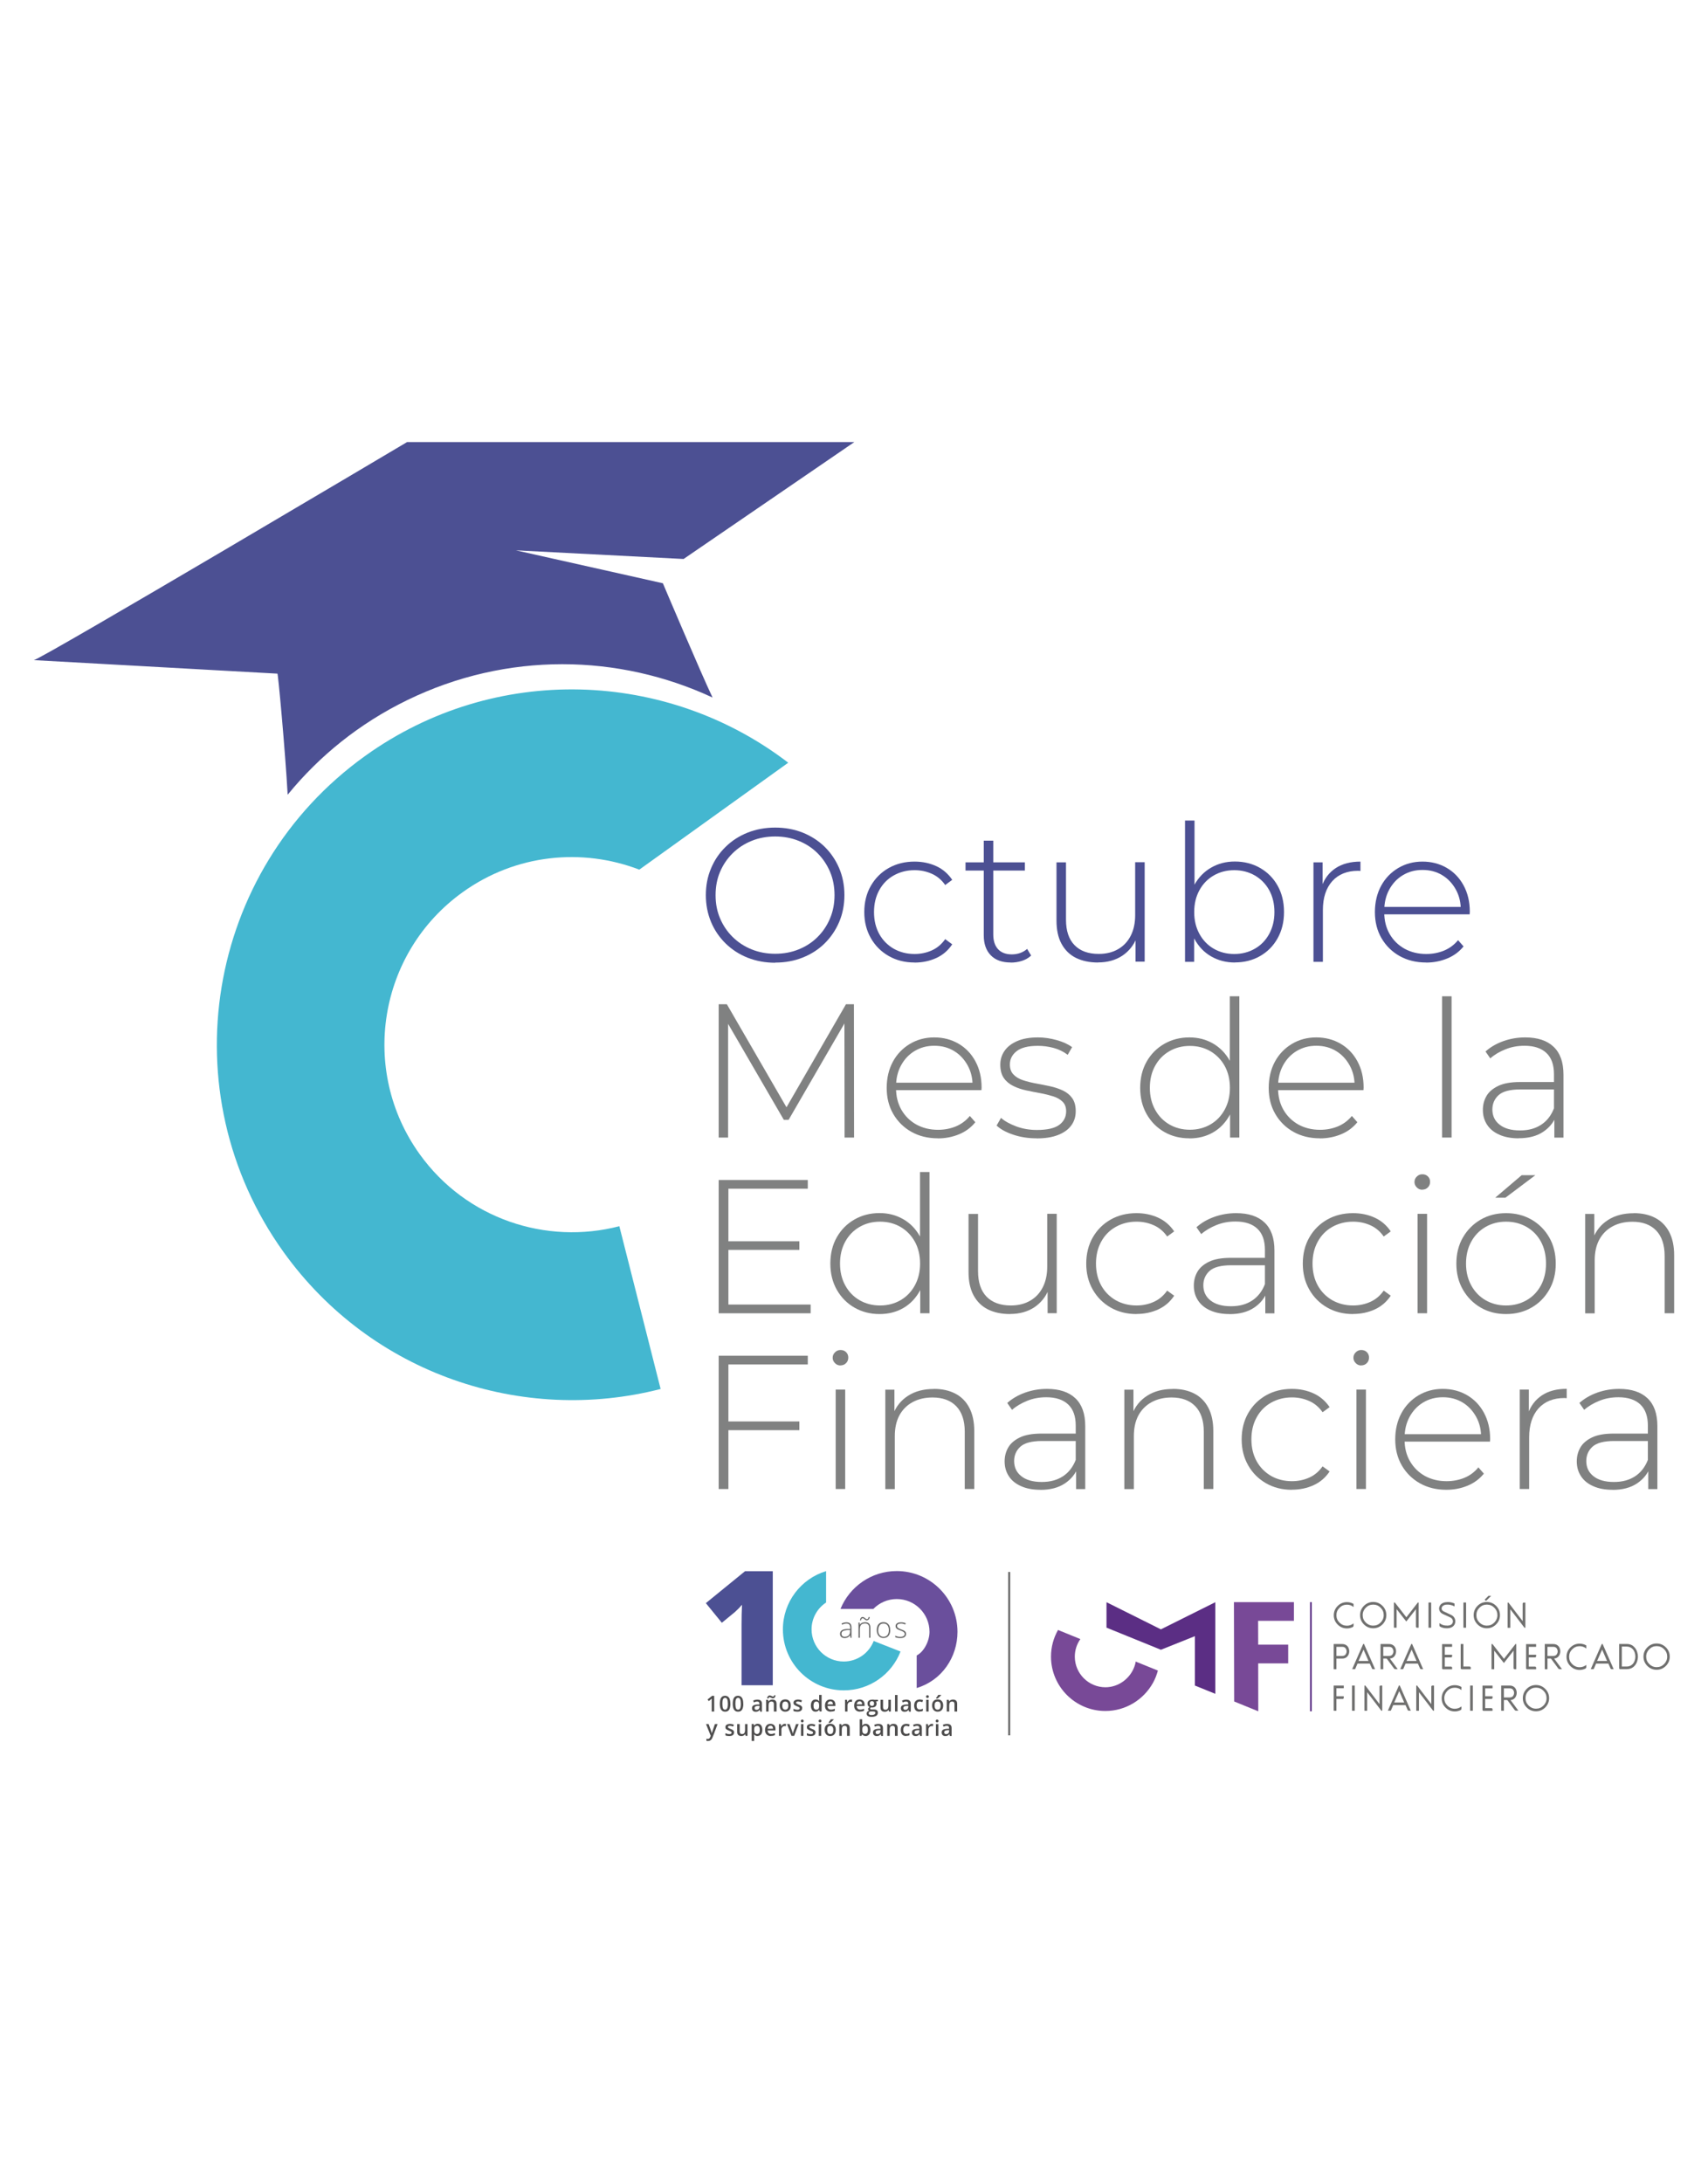 <?xml version="1.0" encoding="UTF-8"?>
<svg id="Capa_1" xmlns="http://www.w3.org/2000/svg" version="1.1" viewBox="0 0 221 282.35">
  <!-- Generator: Adobe Illustrator 29.8.1, SVG Export Plug-In . SVG Version: 2.1.1 Build 2)  -->
  <defs>
    <style>
      .st0 {
        fill: #5b2e84;
      }

      .st1 {
        fill: #4c5093;
      }

      .st2 {
        fill: none;
        stroke: #676767;
        stroke-miterlimit: 10;
        stroke-width: .26px;
      }

      .st3 {
        fill: #784997;
      }

      .st4 {
        fill: #44b7d0;
      }

      .st5 {
        fill: #70706f;
      }

      .st6 {
        fill: #6a4f9c;
      }

      .st7 {
        fill: #808181;
      }

      .st8 {
        fill: #4e4d4d;
      }

      .st9 {
        fill: #676767;
      }
    </style>
  </defs>
  <path class="st4" d="M80.13,158.6c-9.43,2.45-19.81-.93-25.83-9.32-7.82-10.89-5.33-26.06,5.56-33.88,6.89-4.95,15.49-5.75,22.86-2.92l19.27-13.83c-15.66-12.01-37.92-12.96-54.77-.86-20.62,14.81-25.34,43.52-10.53,64.15,11.38,15.85,30.97,22.29,48.79,17.71l-5.34-21.04Z"/>
  <path class="st1" d="M37.23,102.78c4.08-5,9.27-9.21,15.45-12.22,12.95-6.31,27.4-5.98,39.52-.34-1.37-2.84-6.43-14.78-6.43-14.78l-19.02-4.26,21.7,1.12,22.09-15.12h-57.87S5.47,85.19,4.38,85.38l31.51,1.75c.06-.44,1.02,10.05,1.33,15.65Z"/>
  <path class="st1" d="M100.3,124.52c-1.28,0-2.47-.22-3.56-.65-1.09-.43-2.04-1.05-2.86-1.85-.81-.8-1.44-1.72-1.88-2.78-.44-1.06-.67-2.21-.67-3.46s.22-2.4.67-3.46c.44-1.06,1.07-1.99,1.88-2.78.81-.8,1.76-1.41,2.86-1.85,1.09-.43,2.28-.65,3.56-.65s2.47.22,3.56.65c1.09.44,2.04,1.05,2.84,1.83.8.79,1.43,1.71,1.88,2.77.45,1.06.68,2.22.68,3.48s-.23,2.43-.68,3.48c-.45,1.06-1.08,1.98-1.88,2.77-.8.79-1.75,1.4-2.84,1.83-1.09.44-2.28.65-3.56.65ZM100.3,123.36c1.1,0,2.12-.19,3.05-.57.94-.38,1.75-.91,2.44-1.6.69-.69,1.23-1.49,1.61-2.41.39-.92.58-1.92.58-3s-.19-2.11-.58-3.02c-.39-.91-.92-1.71-1.61-2.4-.69-.69-1.5-1.22-2.44-1.6-.94-.38-1.95-.57-3.05-.57s-2.12.19-3.05.57c-.94.38-1.75.91-2.45,1.6-.7.69-1.24,1.49-1.63,2.4-.39.91-.58,1.92-.58,3.02s.19,2.09.58,3c.39.92.93,1.72,1.63,2.41.7.69,1.51,1.22,2.45,1.6.94.38,1.95.57,3.05.57Z"/>
  <path class="st1" d="M118.33,124.49c-1.25,0-2.36-.28-3.34-.84-.98-.56-1.75-1.33-2.31-2.31s-.85-2.11-.85-3.37.28-2.41.85-3.4,1.34-1.75,2.31-2.3c.98-.55,2.09-.83,3.34-.83,1.03,0,1.97.2,2.82.59.85.39,1.53.99,2.06,1.77l-.91.67c-.46-.66-1.03-1.14-1.72-1.45-.69-.31-1.44-.47-2.24-.47-1,0-1.9.23-2.7.68-.8.45-1.42,1.08-1.87,1.9-.45.81-.68,1.76-.68,2.84s.23,2.03.68,2.84c.45.81,1.08,1.44,1.87,1.9.8.45,1.69.68,2.7.68.8,0,1.55-.16,2.24-.47.69-.31,1.26-.8,1.72-1.45l.91.67c-.53.79-1.21,1.38-2.06,1.77-.85.39-1.79.59-2.82.59Z"/>
  <path class="st1" d="M124.93,112.6v-1.06h7.68v1.06h-7.68ZM130.79,124.49c-1.13,0-2-.31-2.6-.94-.6-.62-.9-1.48-.9-2.56v-12.26h1.23v12.14c0,.82.21,1.45.62,1.9.41.44,1,.67,1.77.67s1.47-.24,1.99-.71l.52.86c-.33.31-.73.54-1.19.69-.47.15-.95.22-1.44.22Z"/>
  <path class="st1" d="M142.07,124.49c-1.1,0-2.05-.2-2.86-.6-.8-.4-1.42-1.01-1.86-1.82-.44-.81-.65-1.82-.65-3.02v-7.51h1.23v7.41c0,1.45.37,2.55,1.11,3.3.74.76,1.78,1.13,3.13,1.13.97,0,1.81-.21,2.51-.62.71-.41,1.25-.99,1.63-1.74.38-.75.57-1.63.57-2.65v-6.85h1.23v12.86h-1.18v-3.57l.17.42c-.38,1-1.01,1.79-1.88,2.38-.88.58-1.93.87-3.14.87Z"/>
  <path class="st1" d="M153.33,124.4v-18.27h1.23v9.58l-.25,2.24.2,2.24v4.21h-1.18ZM159.78,124.49c-1.13,0-2.15-.26-3.07-.79s-1.63-1.28-2.17-2.27c-.53-.99-.8-2.14-.8-3.47s.27-2.53.8-3.5c.53-.97,1.26-1.72,2.17-2.24.91-.53,1.93-.79,3.07-.79,1.21,0,2.3.28,3.26.83.96.55,1.72,1.31,2.27,2.29.55.98.83,2.11.83,3.41s-.28,2.41-.83,3.4-1.31,1.75-2.27,2.3-2.05.82-3.26.82ZM159.7,123.39c.99,0,1.87-.23,2.66-.68.79-.45,1.41-1.09,1.86-1.91.45-.82.68-1.76.68-2.83s-.23-2.03-.68-2.84c-.45-.81-1.07-1.44-1.86-1.9-.79-.45-1.67-.68-2.66-.68s-1.87.23-2.65.68c-.78.45-1.4,1.08-1.85,1.9-.45.81-.68,1.76-.68,2.84s.23,2.01.68,2.83c.45.82,1.07,1.46,1.85,1.91.78.45,1.66.68,2.65.68Z"/>
  <path class="st1" d="M169.95,124.4v-12.86h1.18v3.52l-.12-.39c.36-1.03.97-1.83,1.82-2.39.85-.56,1.92-.84,3.2-.84v1.21s-.1,0-.15-.01c-.05,0-.1-.01-.15-.01-1.43,0-2.54.45-3.35,1.34-.8.9-1.21,2.14-1.21,3.73v6.7h-1.23Z"/>
  <path class="st1" d="M184.53,124.49c-1.3,0-2.44-.28-3.44-.84-.99-.56-1.77-1.33-2.34-2.31s-.85-2.11-.85-3.37.27-2.41.8-3.39c.53-.98,1.27-1.74,2.2-2.3.94-.56,1.99-.84,3.15-.84s2.21.27,3.14.81c.93.54,1.66,1.3,2.19,2.28.53.98.8,2.11.8,3.39,0,.05,0,.1-.01.16,0,.06-.01.12-.01.18h-11.35v-.96h10.69l-.49.47c.02-1-.19-1.9-.63-2.7-.44-.8-1.02-1.42-1.76-1.87-.74-.45-1.59-.68-2.56-.68s-1.8.23-2.55.68c-.75.45-1.33,1.08-1.76,1.87-.43.8-.64,1.7-.64,2.72v.22c0,1.05.23,1.98.7,2.8.47.81,1.11,1.44,1.93,1.9.82.45,1.76.68,2.81.68.82,0,1.59-.15,2.3-.44.71-.3,1.32-.75,1.81-1.35l.71.81c-.56.69-1.26,1.21-2.11,1.56-.85.35-1.76.53-2.75.53Z"/>
  <path class="st7" d="M92.99,147.13v-17.24h1.06l8,13.82h-.57l7.98-13.82h1.03l.02,17.24h-1.23l-.02-15.34h.34l-7.56,13.05h-.62l-7.58-13.05h.37v15.34h-1.23Z"/>
  <path class="st7" d="M121.36,147.23c-1.3,0-2.44-.28-3.44-.84-.99-.56-1.77-1.33-2.34-2.31s-.85-2.11-.85-3.37.27-2.41.8-3.39c.53-.98,1.27-1.74,2.2-2.3.94-.56,1.99-.84,3.15-.84s2.21.27,3.14.81c.93.54,1.66,1.3,2.19,2.28.53.98.8,2.11.8,3.39,0,.05,0,.1-.01.16,0,.06-.01.12-.01.18h-11.35v-.96h10.69l-.49.47c.02-1-.19-1.9-.63-2.7-.44-.8-1.02-1.42-1.76-1.87-.74-.45-1.59-.68-2.56-.68s-1.8.23-2.55.68c-.75.45-1.33,1.08-1.76,1.87-.43.8-.64,1.7-.64,2.72v.22c0,1.05.23,1.98.7,2.8.47.81,1.11,1.44,1.93,1.9.82.45,1.76.68,2.81.68.82,0,1.59-.15,2.3-.44.71-.3,1.32-.75,1.81-1.35l.71.81c-.56.69-1.26,1.21-2.11,1.56-.85.35-1.76.53-2.75.53Z"/>
  <path class="st7" d="M134.09,147.23c-1.07,0-2.06-.16-2.99-.47-.93-.31-1.65-.71-2.15-1.18l.57-.99c.49.43,1.15.79,1.97,1.1.82.3,1.71.46,2.66.46,1.35,0,2.31-.22,2.91-.66.59-.44.89-1.03.89-1.75,0-.53-.15-.94-.46-1.24-.3-.3-.71-.54-1.22-.7-.51-.16-1.07-.3-1.67-.41-.61-.11-1.22-.23-1.82-.36-.61-.13-1.17-.32-1.67-.57-.51-.25-.92-.59-1.22-1.02-.3-.43-.46-1.01-.46-1.74,0-.66.18-1.25.54-1.77.36-.53.9-.95,1.63-1.27.72-.32,1.63-.48,2.71-.48.8,0,1.61.12,2.43.35s1.47.53,1.98.91l-.57.99c-.54-.41-1.15-.71-1.82-.89-.67-.18-1.35-.27-2.04-.27-1.25,0-2.16.23-2.75.69-.58.46-.87,1.03-.87,1.72,0,.54.15.97.46,1.29.3.32.71.57,1.22.74.51.17,1.07.31,1.67.42.61.11,1.21.23,1.82.36.61.13,1.17.32,1.67.55.51.24.92.57,1.22.99.3.42.46.98.46,1.69s-.19,1.32-.58,1.85c-.39.53-.96.94-1.71,1.23-.76.3-1.68.44-2.78.44Z"/>
  <path class="st7" d="M153.89,147.23c-1.2,0-2.28-.27-3.24-.82s-1.72-1.32-2.28-2.3-.84-2.12-.84-3.4.28-2.43.84-3.41c.56-.98,1.32-1.74,2.28-2.29.96-.55,2.04-.83,3.24-.83,1.13,0,2.15.26,3.07.79.91.53,1.63,1.27,2.17,2.24.53.97.8,2.13.8,3.5s-.26,2.49-.79,3.47-1.24,1.74-2.15,2.27c-.91.53-1.94.79-3.09.79ZM153.96,146.12c.99,0,1.87-.23,2.65-.68.78-.45,1.4-1.09,1.85-1.91.45-.82.68-1.76.68-2.83s-.23-2.03-.68-2.84c-.45-.81-1.07-1.44-1.85-1.9-.78-.45-1.66-.68-2.65-.68s-1.87.23-2.65.68c-.78.45-1.4,1.08-1.85,1.9-.45.81-.68,1.76-.68,2.84s.23,2.01.68,2.83c.45.82,1.07,1.46,1.85,1.91.78.45,1.66.68,2.65.68ZM159.16,147.13v-4.21l.22-2.24-.25-2.24v-9.58h1.23v18.27h-1.21Z"/>
  <path class="st7" d="M170.79,147.23c-1.3,0-2.44-.28-3.44-.84-.99-.56-1.77-1.33-2.34-2.31s-.85-2.11-.85-3.37.27-2.41.8-3.39c.53-.98,1.27-1.74,2.2-2.3.94-.56,1.99-.84,3.15-.84s2.21.27,3.14.81c.93.54,1.66,1.3,2.19,2.28.53.98.8,2.11.8,3.39,0,.05,0,.1-.01.16,0,.06-.01.12-.01.18h-11.35v-.96h10.69l-.49.47c.02-1-.19-1.9-.63-2.7-.44-.8-1.02-1.42-1.76-1.87-.74-.45-1.59-.68-2.56-.68s-1.8.23-2.55.68c-.75.45-1.33,1.08-1.76,1.87-.43.8-.64,1.7-.64,2.72v.22c0,1.05.23,1.98.7,2.8.47.81,1.11,1.44,1.93,1.9.82.45,1.76.68,2.81.68.82,0,1.59-.15,2.3-.44.71-.3,1.32-.75,1.81-1.35l.71.81c-.56.69-1.26,1.21-2.11,1.56-.85.35-1.76.53-2.75.53Z"/>
  <path class="st7" d="M186.59,147.13v-18.27h1.23v18.27h-1.23Z"/>
  <path class="st7" d="M196.49,147.23c-.95,0-1.78-.15-2.47-.46-.7-.3-1.23-.73-1.6-1.29-.37-.56-.55-1.2-.55-1.92,0-.66.15-1.25.46-1.79.3-.53.81-.97,1.51-1.31.71-.34,1.65-.51,2.83-.51h4.73v.96h-4.7c-1.33,0-2.26.25-2.8.74-.53.49-.8,1.11-.8,1.85,0,.82.31,1.48.94,1.97.62.49,1.5.74,2.63.74s2-.25,2.75-.74c.75-.49,1.3-1.21,1.66-2.14l.34.84c-.34.94-.93,1.68-1.76,2.23-.83.55-1.88.82-3.16.82ZM201.12,147.13v-2.93l-.05-.44v-4.83c0-1.2-.32-2.11-.97-2.73-.65-.62-1.6-.94-2.84-.94-.89,0-1.71.15-2.47.46-.76.3-1.42.69-1.96,1.17l-.62-.89c.64-.57,1.41-1.02,2.31-1.34.9-.32,1.85-.48,2.83-.48,1.59,0,2.82.4,3.67,1.21.85.8,1.28,2,1.28,3.6v8.15h-1.18Z"/>
  <path class="st7" d="M94.25,168.73h10.64v1.13h-11.9v-17.24h11.53v1.13h-10.27v14.97ZM94.1,160.55h9.33v1.11h-9.33v-1.11Z"/>
  <path class="st7" d="M113.8,169.96c-1.2,0-2.28-.28-3.24-.83s-1.72-1.32-2.28-2.3c-.56-.99-.84-2.12-.84-3.4s.28-2.43.84-3.41,1.32-1.74,2.28-2.29,2.04-.83,3.24-.83c1.13,0,2.15.26,3.07.79s1.63,1.27,2.17,2.24c.53.97.8,2.13.8,3.5s-.26,2.49-.79,3.47c-.53.98-1.24,1.74-2.15,2.27-.91.53-1.94.79-3.09.79ZM113.87,168.85c.99,0,1.87-.23,2.65-.68.78-.45,1.4-1.09,1.85-1.91.45-.82.68-1.76.68-2.83s-.23-2.03-.68-2.84c-.45-.81-1.07-1.44-1.85-1.9-.78-.45-1.66-.68-2.65-.68s-1.87.23-2.65.68c-.78.45-1.4,1.08-1.85,1.9-.45.81-.68,1.76-.68,2.84s.23,2.01.68,2.83c.45.82,1.07,1.46,1.85,1.91.78.45,1.66.68,2.65.68ZM119.07,169.86v-4.21l.22-2.24-.25-2.24v-9.58h1.23v18.27h-1.21Z"/>
  <path class="st7" d="M130.69,169.96c-1.1,0-2.05-.2-2.86-.6-.8-.4-1.42-1.01-1.86-1.82-.44-.81-.65-1.82-.65-3.02v-7.51h1.23v7.41c0,1.44.37,2.54,1.11,3.3.74.75,1.78,1.13,3.13,1.13.97,0,1.81-.21,2.51-.62.71-.41,1.25-.99,1.63-1.74.38-.75.57-1.63.57-2.65v-6.85h1.23v12.86h-1.18v-3.57l.17.42c-.38,1-1.01,1.79-1.88,2.38-.88.58-1.93.87-3.14.87Z"/>
  <path class="st7" d="M147.05,169.96c-1.25,0-2.36-.28-3.34-.84s-1.75-1.33-2.31-2.31c-.57-.99-.85-2.11-.85-3.37s.28-2.41.85-3.4c.57-.99,1.34-1.75,2.31-2.3s2.09-.83,3.34-.83c1.03,0,1.97.2,2.82.59.85.39,1.53.99,2.06,1.77l-.91.66c-.46-.66-1.03-1.14-1.72-1.45-.69-.31-1.44-.47-2.24-.47-1,0-1.9.23-2.7.68-.8.45-1.42,1.08-1.87,1.9-.45.81-.68,1.76-.68,2.84s.23,2.03.68,2.84c.45.81,1.08,1.44,1.87,1.9.8.45,1.69.68,2.7.68.8,0,1.55-.16,2.24-.47.69-.31,1.26-.8,1.72-1.45l.91.66c-.53.79-1.21,1.38-2.06,1.77-.85.39-1.79.59-2.82.59Z"/>
  <path class="st7" d="M159.09,169.96c-.95,0-1.78-.15-2.47-.46-.7-.3-1.23-.73-1.6-1.29-.37-.56-.55-1.2-.55-1.92,0-.66.15-1.25.46-1.79.3-.53.81-.97,1.51-1.31.71-.34,1.65-.5,2.83-.5h4.73v.96h-4.7c-1.33,0-2.26.25-2.8.74-.53.49-.8,1.11-.8,1.85,0,.82.31,1.48.94,1.97.62.49,1.5.74,2.63.74s2-.25,2.75-.74c.75-.49,1.3-1.21,1.66-2.14l.34.84c-.34.94-.93,1.68-1.76,2.23-.83.55-1.88.83-3.16.83ZM163.72,169.86v-2.93l-.05-.44v-4.83c0-1.2-.32-2.11-.97-2.73-.65-.62-1.6-.94-2.84-.94-.89,0-1.71.15-2.47.46s-1.42.69-1.96,1.17l-.62-.89c.64-.57,1.41-1.02,2.31-1.34.9-.32,1.85-.48,2.83-.48,1.59,0,2.82.4,3.67,1.21.85.8,1.28,2,1.28,3.6v8.15h-1.18Z"/>
  <path class="st7" d="M175.07,169.96c-1.25,0-2.36-.28-3.34-.84s-1.75-1.33-2.31-2.31c-.57-.99-.85-2.11-.85-3.37s.28-2.41.85-3.4c.57-.99,1.34-1.75,2.31-2.3s2.09-.83,3.34-.83c1.03,0,1.97.2,2.82.59.85.39,1.53.99,2.06,1.77l-.91.66c-.46-.66-1.03-1.14-1.72-1.45-.69-.31-1.44-.47-2.24-.47-1,0-1.9.23-2.7.68-.8.45-1.42,1.08-1.87,1.9-.45.81-.68,1.76-.68,2.84s.23,2.03.68,2.84c.45.81,1.08,1.44,1.87,1.9.8.45,1.69.68,2.7.68.8,0,1.55-.16,2.24-.47.69-.31,1.26-.8,1.72-1.45l.91.66c-.53.79-1.21,1.38-2.06,1.77-.85.39-1.79.59-2.82.59Z"/>
  <path class="st7" d="M184.03,153.88c-.28,0-.52-.1-.71-.3-.2-.2-.3-.43-.3-.69,0-.28.1-.52.3-.71.2-.2.43-.3.71-.3.3,0,.54.09.73.28s.28.42.28.7-.09.52-.28.71c-.19.2-.43.3-.73.3ZM183.42,169.86v-12.86h1.23v12.86h-1.23Z"/>
  <path class="st7" d="M194.87,169.96c-1.23,0-2.33-.28-3.29-.84s-1.72-1.33-2.29-2.31c-.57-.99-.85-2.11-.85-3.37s.28-2.41.85-3.39,1.33-1.74,2.29-2.3c.96-.56,2.06-.84,3.29-.84s2.33.28,3.3.84c.97.56,1.73,1.33,2.29,2.3.56.98.84,2.11.84,3.39s-.28,2.39-.84,3.37c-.56.98-1.32,1.76-2.29,2.31-.97.56-2.07.84-3.3.84ZM194.87,168.85c.99,0,1.87-.23,2.66-.68.79-.45,1.4-1.09,1.85-1.91.44-.82.66-1.76.66-2.83s-.22-2.03-.66-2.84-1.06-1.44-1.85-1.9c-.79-.45-1.67-.68-2.66-.68s-1.87.23-2.65.68c-.78.45-1.4,1.08-1.85,1.9-.45.81-.68,1.76-.68,2.84s.23,2.01.68,2.83c.45.82,1.07,1.46,1.85,1.91.78.45,1.66.68,2.65.68ZM193.47,154.91l3.42-2.91h1.77l-3.87,2.91h-1.33Z"/>
  <path class="st7" d="M211.4,156.91c1.05,0,1.97.2,2.75.6.78.4,1.39,1.01,1.82,1.82.43.81.65,1.82.65,3.02v7.51h-1.23v-7.41c0-1.44-.37-2.54-1.1-3.3-.73-.75-1.75-1.13-3.07-1.13-1,0-1.87.21-2.61.62-.74.41-1.3.99-1.69,1.72-.39.74-.58,1.62-.58,2.66v6.85h-1.23v-12.86h1.18v3.57l-.17-.39c.39-1.02,1.04-1.82,1.95-2.4.9-.58,2.01-.87,3.32-.87Z"/>
  <path class="st7" d="M94.25,192.59h-1.26v-17.24h11.53v1.13h-10.27v16.11ZM94.1,183.85h9.33v1.13h-9.33v-1.13Z"/>
  <path class="st7" d="M108.75,176.61c-.28,0-.52-.1-.71-.3-.2-.2-.3-.43-.3-.69,0-.28.1-.52.3-.71.2-.2.43-.3.71-.3.3,0,.54.09.73.28s.28.42.28.7-.09.52-.28.71c-.19.2-.43.3-.73.3ZM108.13,192.59v-12.86h1.23v12.86h-1.23Z"/>
  <path class="st7" d="M120.84,179.64c1.05,0,1.97.2,2.75.6.78.4,1.39,1.01,1.82,1.82.43.81.65,1.82.65,3.02v7.51h-1.23v-7.41c0-1.44-.37-2.54-1.1-3.3-.73-.75-1.75-1.13-3.07-1.13-1,0-1.87.21-2.61.62-.74.41-1.3.99-1.69,1.72-.39.74-.58,1.62-.58,2.66v6.85h-1.23v-12.86h1.18v3.57l-.17-.39c.39-1.02,1.04-1.82,1.95-2.4.9-.58,2.01-.87,3.32-.87Z"/>
  <path class="st7" d="M134.61,192.69c-.95,0-1.78-.15-2.47-.46-.7-.3-1.23-.73-1.6-1.29-.37-.56-.55-1.2-.55-1.92,0-.66.15-1.25.46-1.79.3-.53.81-.97,1.51-1.31.71-.34,1.65-.5,2.83-.5h4.73v.96h-4.7c-1.33,0-2.26.25-2.8.74-.53.49-.8,1.11-.8,1.85,0,.82.31,1.48.94,1.97.62.49,1.5.74,2.63.74s2-.25,2.75-.74c.75-.49,1.3-1.21,1.66-2.14l.34.84c-.34.94-.93,1.68-1.76,2.23-.83.55-1.88.83-3.16.83ZM139.24,192.59v-2.93l-.05-.44v-4.83c0-1.2-.32-2.11-.97-2.73-.65-.62-1.6-.94-2.84-.94-.89,0-1.71.15-2.47.46s-1.42.69-1.96,1.17l-.62-.89c.64-.57,1.41-1.02,2.31-1.34.9-.32,1.85-.48,2.83-.48,1.59,0,2.82.4,3.67,1.21.85.8,1.28,2,1.28,3.6v8.15h-1.18Z"/>
  <path class="st7" d="M151.77,179.64c1.05,0,1.97.2,2.75.6.78.4,1.39,1.01,1.82,1.82.43.81.65,1.82.65,3.02v7.51h-1.23v-7.41c0-1.44-.37-2.54-1.1-3.3-.73-.75-1.75-1.13-3.07-1.13-1,0-1.87.21-2.61.62-.74.41-1.3.99-1.69,1.72-.39.74-.58,1.62-.58,2.66v6.85h-1.23v-12.86h1.18v3.57l-.17-.39c.39-1.02,1.04-1.82,1.95-2.4.9-.58,2.01-.87,3.32-.87Z"/>
  <path class="st7" d="M167.16,192.69c-1.25,0-2.36-.28-3.34-.84s-1.75-1.33-2.31-2.31c-.57-.99-.85-2.11-.85-3.37s.28-2.41.85-3.4c.57-.99,1.34-1.75,2.31-2.3s2.09-.83,3.34-.83c1.03,0,1.97.2,2.82.59.85.39,1.53.99,2.06,1.77l-.91.66c-.46-.66-1.03-1.14-1.72-1.45-.69-.31-1.44-.47-2.24-.47-1,0-1.9.23-2.7.68-.8.45-1.42,1.08-1.87,1.9-.45.81-.68,1.76-.68,2.84s.23,2.03.68,2.84c.45.81,1.08,1.44,1.87,1.9.8.45,1.69.68,2.7.68.8,0,1.55-.16,2.24-.47.69-.31,1.26-.8,1.72-1.45l.91.66c-.53.79-1.21,1.38-2.06,1.77-.85.39-1.79.59-2.82.59Z"/>
  <path class="st7" d="M176.13,176.61c-.28,0-.52-.1-.71-.3-.2-.2-.3-.43-.3-.69,0-.28.1-.52.3-.71.2-.2.43-.3.71-.3.3,0,.54.09.73.28s.28.42.28.7-.09.52-.28.71c-.19.2-.43.3-.73.3ZM175.51,192.59v-12.86h1.23v12.86h-1.23Z"/>
  <path class="st7" d="M187.16,192.69c-1.3,0-2.44-.28-3.44-.84-.99-.56-1.77-1.33-2.34-2.31-.57-.99-.85-2.11-.85-3.37s.27-2.41.8-3.39c.53-.98,1.27-1.74,2.2-2.3.94-.56,1.99-.84,3.15-.84s2.21.27,3.14.81c.93.54,1.66,1.3,2.19,2.28.53.98.8,2.11.8,3.39,0,.05,0,.1-.01.16,0,.06-.01.12-.01.18h-11.35v-.96h10.69l-.49.47c.02-1-.19-1.9-.63-2.7-.44-.8-1.02-1.42-1.76-1.87-.74-.45-1.59-.68-2.56-.68s-1.8.23-2.55.68c-.75.45-1.33,1.08-1.76,1.87-.43.8-.64,1.7-.64,2.72v.22c0,1.05.23,1.98.7,2.79.47.81,1.11,1.44,1.93,1.9.82.45,1.76.68,2.81.68.82,0,1.59-.15,2.3-.44s1.32-.75,1.81-1.35l.71.81c-.56.69-1.26,1.21-2.11,1.56-.85.35-1.76.53-2.75.53Z"/>
  <path class="st7" d="M196.64,192.59v-12.86h1.18v3.52l-.12-.39c.36-1.03.97-1.83,1.82-2.39.85-.56,1.92-.84,3.2-.84v1.21s-.1,0-.15-.01c-.05,0-.1-.01-.15-.01-1.43,0-2.54.45-3.35,1.34-.8.9-1.21,2.14-1.21,3.73v6.7h-1.23Z"/>
  <path class="st7" d="M208.64,192.69c-.95,0-1.78-.15-2.47-.46-.7-.3-1.23-.73-1.6-1.29-.37-.56-.55-1.2-.55-1.92,0-.66.15-1.25.46-1.79.3-.53.81-.97,1.51-1.31.71-.34,1.65-.5,2.83-.5h4.73v.96h-4.7c-1.33,0-2.26.25-2.8.74-.53.49-.8,1.11-.8,1.85,0,.82.31,1.48.94,1.97.62.49,1.5.74,2.63.74s2-.25,2.75-.74c.75-.49,1.3-1.21,1.66-2.14l.34.84c-.34.94-.93,1.68-1.76,2.23-.83.55-1.88.83-3.16.83ZM213.27,192.59v-2.93l-.05-.44v-4.83c0-1.2-.32-2.11-.97-2.73-.65-.62-1.6-.94-2.84-.94-.89,0-1.71.15-2.47.46s-1.42.69-1.96,1.17l-.62-.89c.64-.57,1.41-1.02,2.31-1.34.9-.32,1.85-.48,2.83-.48,1.59,0,2.82.4,3.67,1.21.85.8,1.28,2,1.28,3.6v8.15h-1.18Z"/>
  <g>
    <line class="st2" x1="130.58" y1="203.32" x2="130.58" y2="224.45"/>
    <g>
      <rect class="st0" x="169.51" y="207.22" width=".22" height="14.12"/>
      <polygon class="st3" points="162.81 221.34 162.8 215.14 166.68 215.14 166.68 212.72 162.8 212.72 162.79 209.64 167.42 209.64 167.42 207.22 159.66 207.22 159.69 220.07 162.81 221.34"/>
      <polygon class="st0" points="154.61 211.62 154.61 218.01 157.25 219.08 157.25 207.23 150.21 210.74 143.17 207.23 143.17 210.52 150.21 213.38 154.61 211.62"/>
      <path class="st5" d="M175.14,207.45v.38s0,.01,0,.01c0,0-.01,0-.02,0-.25-.2-.53-.29-.84-.29-.37,0-.69.13-.96.4-.26.26-.4.58-.4.96s.13.69.4.96c.27.27.58.4.96.4.31,0,.6-.1.84-.29,0,0,.01,0,.02,0,0,0,0,0,0,.01v.26c0,.09-.04.16-.12.2-.23.11-.48.17-.74.17-.47,0-.87-.17-1.2-.5-.33-.33-.5-.73-.5-1.2s.17-.87.5-1.2c.33-.33.73-.5,1.2-.5.31,0,.6.08.86.23,0,0,0,0,0,.01"/>
      <path class="st5" d="M179.38,208.9c0,.47-.17.87-.5,1.2-.33.33-.73.5-1.2.5s-.87-.17-1.2-.5c-.33-.33-.5-.73-.5-1.2s.17-.87.5-1.2c.33-.33.73-.5,1.2-.5s.87.17,1.2.5c.33.33.5.73.5,1.2M176.72,207.94c-.26.27-.4.58-.4.96s.13.69.4.96c.26.26.58.4.96.4s.69-.13.96-.4c.26-.26.4-.58.4-.96s-.13-.69-.4-.96c-.26-.26-.58-.4-.96-.4s-.69.13-.96.4"/>
      <path class="st5" d="M180.49,207.28l1.48,1.9,1.48-1.9s.04-.03.07-.02c.03,0,.04.03.04.06v3.19s0,.02-.02.02h-.2s-.06-.01-.09-.04c-.02-.02-.04-.05-.04-.09v-2.27l-1.23,1.57s-.01.01-.02.01-.02,0-.02-.01l-1.23-1.57v2.38s0,.02-.02.02h-.31s-.02,0-.02-.02v-3.19s.01-.05.04-.06c.03-.01.05,0,.07.02"/>
      <path class="st5" d="M185.16,210.53h-.31s-.02,0-.02-.02v-3.22s0-.02.02-.02h.31s.02,0,.02.02v3.22s0,.02-.02.02"/>
      <path class="st5" d="M187.25,210.26c.18,0,.32-.03.43-.08.13-.06.22-.15.27-.27.06-.14.06-.28,0-.41-.06-.14-.16-.24-.31-.31l-.98-.45s-.02-.01-.03-.02c-.19-.1-.32-.24-.38-.43-.05-.15-.06-.3-.01-.45.03-.1.07-.18.13-.26.1-.13.25-.23.43-.29.08-.03.17-.05.27-.06.1-.01.2-.02.3-.02.29,0,.57.07.83.19,0,0,0,0,0,.01v.35s0,.01,0,.01c0,0-.01,0-.02,0-.02-.01-.04-.02-.06-.03-.24-.13-.5-.19-.77-.2-.09,0-.17,0-.25.01-.08,0-.15.02-.21.05-.08.03-.15.07-.21.12-.06.05-.1.12-.13.2-.02.08-.02.16,0,.24.04.11.13.2.27.27l.94.44c.23.11.39.27.48.49.09.22.09.45,0,.68-.09.21-.24.36-.45.45-.15.07-.34.11-.57.11-.31,0-.59-.05-.85-.19-.08-.04-.12-.11-.12-.2v-.26s0-.01,0-.01c0,0,.01,0,.02,0,.05.04.1.08.16.11.23.14.49.21.78.2"/>
      <path class="st5" d="M189.68,210.53h-.31s-.02,0-.02-.02v-3.22s0-.02.02-.02h.31s.02,0,.02.02v3.22s0,.02-.02.02"/>
      <path class="st5" d="M194.08,208.9c0,.47-.17.87-.5,1.2-.33.33-.73.5-1.2.5s-.87-.17-1.2-.5c-.33-.33-.5-.73-.5-1.2s.17-.87.5-1.2c.33-.33.73-.5,1.2-.5s.87.17,1.2.5c.33.33.5.73.5,1.2M191.43,207.94c-.26.26-.4.58-.4.96s.13.69.4.96c.26.26.58.4.96.4s.69-.13.96-.4c.26-.26.4-.58.4-.96s-.13-.69-.4-.96c-.26-.26-.58-.4-.96-.4s-.69.13-.96.4M192.23,207.03l-.12-.12s0,0,0-.01c0,0,0,0,0-.01l.49-.49s0,0,.01,0h.31s.01,0,.01,0c0,0,0,.01,0,.02l-.61.61s-.06.03-.09,0"/>
      <path class="st5" d="M197.32,210.55s-.06,0-.07-.02l-1.83-2.39v2.38s0,.02-.02.02h-.31s-.02,0-.02-.02v-3.19s.02-.05.05-.06c.03-.01.06,0,.07.02l1.83,2.39v-2.27s.01-.06.04-.09c.02-.02.05-.04.09-.04h.2s.02,0,.02.02v3.19s-.02.05-.05.06"/>
      <path class="st5" d="M172.92,214.52v1.36s0,.02-.02.02h-.31s-.02,0-.02-.02v-3.22s0-.02.02-.02h1.08c.21,0,.39.05.54.16.14.1.24.23.3.4.05.12.07.24.07.38s-.02.26-.07.38c-.07.17-.17.3-.3.4-.15.11-.33.16-.54.16h-.75ZM172.92,214.18h.75c.26,0,.43-.11.52-.34.03-.08.05-.16.05-.25s-.02-.17-.05-.25c-.09-.23-.26-.34-.52-.34h-.75v1.19Z"/>
      <path class="st5" d="M175.32,215.89s0,0-.01,0h-.34s0,0-.01,0c0,0,0,0,0-.01l1.41-3.21s.04-.05.07-.05.06.02.07.05l1.41,3.21s0,0,0,.01c0,0,0,0-.01,0h-.25c-.07,0-.12-.03-.14-.09l-.28-.63h-1.59l-.31.72ZM176.43,213.36l-.65,1.47h1.29l-.64-1.47Z"/>
      <path class="st5" d="M178.98,214.52v1.36s0,.02-.02.02h-.31s-.02,0-.02-.02v-3.22s0-.02.02-.02h1.08c.21,0,.39.05.54.16.14.1.24.23.3.4.05.12.07.24.07.38s-.02.26-.07.38c-.13.34-.37.52-.73.56l1,1.35s0,.01,0,.02c0,0,0,0-.01,0h-.3c-.06,0-.11-.03-.15-.08l-.93-1.26s-.04-.04-.08-.04h-.39ZM178.98,214.18h.75c.26,0,.43-.11.52-.34.03-.08.05-.16.05-.25s-.02-.17-.05-.25c-.09-.23-.26-.34-.52-.34h-.75v1.19Z"/>
      <path class="st5" d="M181.54,215.89s0,0-.01,0h-.34s0,0-.01,0c0,0,0,0,0-.01l1.41-3.21s.04-.05.07-.05.06.02.07.05l1.41,3.21s0,0,0,.01c0,0,0,0-.01,0h-.25c-.07,0-.12-.03-.14-.09l-.28-.63h-1.59l-.31.72ZM182.65,213.36l-.65,1.47h1.29l-.64-1.47Z"/>
      <path class="st5" d="M186.94,214.02h.93s.02,0,.02.02v.2s-.01.06-.04.09c-.02.02-.05.04-.09.04h-.82v1.19h.82s.06.01.09.04c.02.02.04.05.04.09v.2s0,.02-.02.02h-1.15s-.06-.01-.09-.04c-.02-.02-.04-.05-.04-.09v-3.11s0-.02.02-.02h1.26s.02,0,.02.02v.31s0,.02-.02.02h-.93v1.03Z"/>
      <path class="st5" d="M190.17,215.55s.06.01.09.04c.02.02.04.05.04.09v.2s0,.02-.02.02h-1.15s-.06-.01-.09-.04c-.02-.02-.04-.05-.04-.09v-3.11s0-.02.02-.02h.31s.02,0,.02.02v2.89h.82Z"/>
      <path class="st5" d="M193.12,212.65l1.48,1.9,1.48-1.9s.04-.03.07-.02c.03,0,.04.03.04.06v3.19s0,.02-.02.02h-.2s-.06-.01-.09-.04c-.02-.02-.04-.05-.04-.09v-2.27l-1.23,1.57s-.01.01-.02.01-.02,0-.02-.01l-1.23-1.57v2.38s0,.02-.02.02h-.31s-.02,0-.02-.02v-3.19s.01-.05.04-.06c.03-.01.05,0,.07.02"/>
      <path class="st5" d="M197.81,214.02h.93s.02,0,.02.02v.2s-.01.06-.04.09-.05.04-.09.04h-.82v1.19h.82s.06.01.09.04c.02.02.04.05.04.09v.2s0,.02-.02.02h-1.15s-.06-.01-.09-.04c-.02-.02-.04-.05-.04-.09v-3.11s0-.02.02-.02h1.26s.02,0,.02.02v.31s0,.02-.02.02h-.93v1.03Z"/>
      <path class="st5" d="M200.23,214.52v1.36s0,.02-.02.02h-.31s-.02,0-.02-.02v-3.22s0-.02.02-.02h1.08c.21,0,.39.05.54.16.14.1.24.23.3.4.05.12.07.24.07.38s-.02.26-.07.38c-.13.34-.37.52-.73.56l1,1.35s0,.01,0,.02c0,0,0,0-.01,0h-.3c-.06,0-.11-.03-.15-.08l-.93-1.26s-.04-.04-.08-.04h-.39ZM200.23,214.18h.75c.26,0,.43-.11.52-.34.03-.08.05-.16.05-.25s-.02-.17-.05-.25c-.09-.23-.26-.34-.52-.34h-.75v1.19Z"/>
      <path class="st5" d="M205.25,212.82v.38s0,.01,0,.01c0,0-.01,0-.02,0-.25-.2-.53-.29-.84-.29-.37,0-.69.13-.96.4-.26.26-.4.58-.4.96s.13.69.4.96c.26.26.58.4.96.4.31,0,.6-.1.84-.29,0,0,.01,0,.02,0,0,0,0,0,0,.01v.26c0,.09-.04.16-.12.2-.23.11-.48.17-.74.17-.47,0-.87-.17-1.2-.5-.33-.33-.5-.73-.5-1.2s.17-.87.5-1.2c.33-.33.73-.5,1.2-.5.31,0,.6.08.86.23,0,0,0,0,0,.01"/>
      <path class="st5" d="M206.19,215.89s0,0-.01,0h-.34s0,0-.01,0c0,0,0,0,0-.01l1.41-3.21s.04-.05.07-.05.06.02.07.05l1.41,3.21s0,0,0,.01c0,0,0,0-.01,0h-.25c-.07,0-.12-.03-.14-.09l-.28-.63h-1.59l-.31.72ZM207.3,213.36l-.65,1.47h1.29l-.64-1.47Z"/>
      <path class="st5" d="M211.34,212.93c.22.17.38.4.48.69.07.21.11.42.11.65s-.04.44-.11.65c-.1.29-.27.52-.48.69-.24.19-.53.28-.86.28h-.85s-.06-.01-.09-.04c-.02-.02-.04-.05-.04-.09v-3.11s0-.02.02-.02h.96c.34,0,.62.09.86.28M209.85,215.55h.63c.25,0,.47-.07.66-.22.17-.13.29-.31.37-.53.06-.17.09-.35.09-.54s-.03-.37-.09-.54c-.08-.22-.2-.4-.37-.53-.18-.14-.4-.22-.66-.22h-.63v2.56Z"/>
      <path class="st5" d="M216.05,214.27c0,.47-.17.87-.5,1.2-.33.33-.73.5-1.2.5s-.87-.17-1.2-.5c-.33-.33-.5-.73-.5-1.2s.17-.87.5-1.2c.33-.33.73-.5,1.2-.5s.87.17,1.2.5c.33.33.5.73.5,1.2M213.4,213.31c-.26.27-.4.58-.4.96s.13.69.4.96c.26.26.58.4.96.4s.69-.13.96-.4c.26-.26.4-.58.4-.96s-.13-.69-.4-.96c-.26-.26-.58-.4-.96-.4s-.69.13-.96.4"/>
      <path class="st5" d="M172.92,221.25s0,.02-.02.02h-.31s-.02,0-.02-.02v-3.22s0-.02.02-.02h1.26s.02,0,.02.02v.31s0,.02-.02.02h-.93v1.03h.93s.02,0,.02.02v.2s-.01.06-.04.09c-.02.02-.05.04-.09.04h-.82v1.52Z"/>
      <path class="st5" d="M175.27,221.27h-.31s-.02,0-.02-.02v-3.22s0-.02.02-.02h.31s.02,0,.02.02v3.22s0,.02-.02.02"/>
      <path class="st5" d="M178.8,221.28s-.06,0-.07-.02l-1.83-2.39v2.38s0,.02-.02.02h-.31s-.02,0-.02-.02v-3.19s.02-.05.05-.06c.03-.01.06,0,.07.02l1.83,2.39v-2.27s.01-.06.04-.09c.02-.02.05-.04.09-.04h.2s.02,0,.02.02v3.19s-.02.05-.05.06"/>
      <path class="st5" d="M179.94,221.26s0,0-.01,0h-.34s0,0-.01,0c0,0,0,0,0-.01l1.41-3.21s.04-.05.07-.05.06.02.07.05l1.41,3.21s0,0,0,.01c0,0,0,0-.01,0h-.25c-.07,0-.12-.03-.14-.09l-.28-.63h-1.59l-.31.72ZM181.05,218.73l-.65,1.47h1.29l-.64-1.47Z"/>
      <path class="st5" d="M185.5,221.28s-.06,0-.07-.02l-1.83-2.39v2.38s0,.02-.02.02h-.31s-.02,0-.02-.02v-3.19s.02-.05.05-.06c.03-.01.06,0,.07.02l1.83,2.39v-2.27s.01-.06.04-.09c.02-.02.05-.04.09-.04h.2s.02,0,.02.02v3.19s-.02.05-.05.06"/>
      <path class="st5" d="M189.1,218.19v.38s0,.01,0,.01c0,0-.01,0-.02,0-.25-.2-.53-.29-.84-.29-.37,0-.69.13-.96.4-.26.27-.4.58-.4.96s.13.69.4.96c.26.26.58.4.96.4.31,0,.6-.1.84-.29,0,0,.01,0,.02,0,0,0,0,0,0,.01v.26c0,.09-.04.16-.12.2-.23.11-.48.17-.74.17-.47,0-.87-.17-1.2-.5s-.5-.73-.5-1.2.17-.87.5-1.2c.33-.33.73-.5,1.2-.5.31,0,.6.08.86.23,0,0,0,0,0,.01"/>
      <path class="st5" d="M190.55,221.27h-.31s-.02,0-.02-.02v-3.22s0-.02.02-.02h.31s.02,0,.02.02v3.22s0,.02-.02.02"/>
      <path class="st5" d="M192.17,219.39h.93s.02,0,.02.02v.2s-.01.06-.04.09c-.02.02-.05.04-.09.04h-.82v1.19h.82s.06.01.09.04c.02.02.04.05.04.09v.2s0,.02-.02.02h-1.15s-.06-.01-.09-.04c-.02-.02-.04-.05-.04-.09v-3.11s0-.02.02-.02h1.26s.02,0,.02.02v.31s0,.02-.02.02h-.93v1.03Z"/>
      <path class="st5" d="M194.59,219.89v1.36s0,.02-.02.02h-.31s-.02,0-.02-.02v-3.22s0-.02.02-.02h1.08c.21,0,.39.05.54.16.14.1.24.23.3.4.05.12.07.24.07.38s-.02.26-.07.38c-.13.34-.37.52-.73.56l1,1.35s0,.01,0,.02c0,0,0,0-.01,0h-.3c-.06,0-.11-.03-.15-.08l-.93-1.26s-.04-.04-.08-.04h-.39ZM194.59,219.55h.75c.26,0,.43-.11.52-.34.03-.08.05-.16.05-.25s-.02-.17-.05-.25c-.09-.23-.26-.34-.52-.34h-.75v1.19Z"/>
      <path class="st5" d="M200.44,219.64c0,.47-.17.87-.5,1.2-.33.33-.73.5-1.2.5s-.87-.17-1.2-.5c-.33-.33-.5-.73-.5-1.2s.17-.87.5-1.2c.33-.33.73-.5,1.2-.5s.87.17,1.2.5c.33.33.5.73.5,1.2M197.79,218.68c-.26.26-.4.58-.4.96s.13.69.4.96c.26.26.58.4.96.4s.69-.13.96-.4c.26-.26.4-.58.4-.96s-.13-.69-.4-.96c-.26-.26-.58-.4-.96-.4s-.69.13-.96.4"/>
      <path class="st3" d="M146.95,214.9c-.03.23-.09.46-.18.69-.56,1.51-2.03,2.64-3.74,2.64-2.18,0-3.96-1.78-3.96-3.96,0-.85.27-1.63.72-2.27l-2.89-1.18c-.58,1.02-.91,2.2-.91,3.45,0,3.88,3.16,7.03,7.03,7.03,2.65,0,4.95-1.47,6.16-3.63.28-.5.49-1.04.64-1.6l-2.89-1.17Z"/>
    </g>
    <g>
      <path class="st1" d="M100,217.97h-4.05v-7.81c0-.95.02-1.82.06-2.6-.25.3-.56.62-.93.95l-1.68,1.38-2.07-2.54,5.07-4.13h3.59v14.76Z"/>
      <path class="st6" d="M112.99,208.11c.77-.79,1.85-1.29,3.04-1.29,2.34,0,4.24,1.9,4.24,4.24,0,1.17-.7,2.57-1.66,3.06v4.21c3.26-.98,5.28-3.99,5.28-7.27,0-4.34-3.52-7.86-7.86-7.86-3.29,0-6.11,2.03-7.28,4.9h4.24Z"/>
      <path class="st4" d="M113.05,212.24c-.6,1.56-2.11,2.66-3.88,2.66-2.3,0-4.16-1.86-4.16-4.16,0-1.45.75-2.73,1.88-3.47v-4.06c-3.24.98-5.59,3.98-5.59,7.54,0,4.35,3.53,7.88,7.88,7.88,3.34,0,6.2-2.08,7.34-5.02l-3.46-1.36Z"/>
      <g>
        <path class="st9" d="M110.04,211.83l-.05-.31h-.01c-.1.13-.2.22-.31.27s-.23.08-.37.08c-.19,0-.34-.05-.45-.15s-.16-.24-.16-.41c0-.19.08-.34.24-.45s.39-.16.7-.17h.38v-.14c0-.19-.04-.33-.11-.42s-.2-.14-.37-.14c-.18,0-.37.05-.57.15l-.07-.16c.22-.1.43-.15.64-.15s.38.06.49.17.16.29.16.53v1.31h-.13ZM109.31,211.7c.21,0,.38-.06.5-.18s.18-.29.18-.5v-.19h-.34c-.28.03-.47.07-.59.14s-.18.19-.18.34c0,.12.04.22.11.29s.18.1.32.1Z"/>
        <path class="st9" d="M112.46,211.83v-1.28c0-.2-.04-.34-.13-.43s-.21-.14-.39-.14c-.24,0-.41.06-.52.18s-.16.31-.16.58v1.09h-.18v-1.97h.15l.03.27h.01c.13-.21.36-.31.68-.31.45,0,.67.24.67.72v1.29h-.18ZM112.17,209.58s-.09-.01-.14-.03-.11-.07-.18-.13c-.04-.03-.08-.06-.11-.08s-.07-.04-.11-.04c-.05,0-.1.02-.14.06s-.07.12-.09.22h-.13c.01-.13.05-.24.11-.32s.15-.12.25-.12c.06,0,.11.02.16.05s.1.07.15.11c.04.03.08.06.12.09s.08.04.11.04c.06,0,.1-.02.14-.07s.07-.12.09-.22h.14c-.02.14-.06.25-.13.32s-.14.11-.24.11Z"/>
        <path class="st9" d="M115.19,210.84c0,.32-.08.57-.23.75s-.37.27-.65.27c-.17,0-.33-.04-.46-.13s-.23-.2-.3-.36-.11-.34-.11-.54c0-.32.08-.57.23-.75s.37-.27.64-.27.48.09.64.27.23.43.23.75ZM113.63,210.84c0,.27.06.48.18.63s.29.23.51.23.39-.08.51-.23.18-.36.18-.63-.06-.48-.18-.63-.29-.22-.51-.22-.39.07-.5.22-.18.36-.18.63Z"/>
        <path class="st9" d="M117.24,211.32c0,.18-.07.31-.2.41s-.32.14-.57.14c-.26,0-.47-.04-.63-.12v-.19c.2.1.41.15.63.15.19,0,.34-.03.44-.1s.15-.15.15-.26c0-.1-.04-.18-.12-.25s-.21-.13-.4-.2c-.2-.07-.34-.13-.42-.18s-.14-.11-.18-.17-.06-.14-.06-.24c0-.15.06-.26.19-.35s.3-.13.52-.13.41.04.61.12l-.07.16c-.19-.08-.37-.12-.54-.12s-.29.03-.38.08-.14.13-.14.22c0,.1.04.19.11.25s.22.13.43.21c.18.06.31.12.39.17s.14.11.18.18.06.14.06.23Z"/>
      </g>
    </g>
    <g>
      <path class="st8" d="M92.41,221.37h-.32v-1.3c0-.16,0-.28.01-.37-.02.02-.05.05-.08.07s-.13.11-.31.25l-.16-.21.59-.47h.27v2.01Z"/>
      <path class="st8" d="M94.51,220.36c0,.35-.06.61-.17.78s-.28.25-.52.25-.39-.09-.51-.26-.17-.43-.17-.77.06-.62.17-.78.28-.25.51-.25.39.09.51.26.17.43.17.77ZM93.47,220.36c0,.27.03.47.08.59s.15.18.27.18.21-.06.27-.18.09-.31.09-.58-.03-.46-.09-.59-.15-.18-.27-.18-.21.06-.27.18-.08.31-.08.59Z"/>
      <path class="st8" d="M96.18,220.36c0,.35-.06.61-.17.78s-.28.25-.52.25-.39-.09-.51-.26-.17-.43-.17-.77.06-.62.17-.78.28-.25.51-.25.39.09.51.26.17.43.17.77ZM95.15,220.36c0,.27.03.47.08.59s.15.18.27.18.21-.06.27-.18.09-.31.09-.58-.03-.46-.09-.59-.15-.18-.27-.18-.21.06-.27.18-.08.31-.08.59Z"/>
      <path class="st8" d="M98.36,221.37l-.06-.21h-.01c-.07.09-.15.16-.22.19s-.17.05-.29.05c-.15,0-.27-.04-.35-.12s-.13-.19-.13-.34c0-.16.06-.28.17-.35s.29-.12.53-.13h.26v-.09c0-.1-.02-.17-.07-.22s-.12-.07-.21-.07c-.08,0-.15.01-.22.03s-.14.05-.21.08l-.1-.23c.08-.04.17-.08.27-.1s.19-.03.28-.03c.19,0,.34.04.44.13s.15.22.15.4v1.03h-.23ZM97.88,221.15c.12,0,.21-.03.28-.1s.11-.16.11-.28v-.13h-.2c-.15.01-.26.04-.33.08s-.1.11-.1.21c0,.07.02.12.06.16s.1.06.18.06Z"/>
      <path class="st8" d="M100.45,221.37h-.32v-.94c0-.12-.02-.21-.07-.26s-.12-.09-.22-.09c-.14,0-.24.04-.3.12s-.09.22-.09.41v.76h-.32v-1.52h.25l.05.2h.02c.05-.07.11-.13.2-.17s.18-.06.28-.06c.37,0,.55.19.55.56v.99ZM100,219.66s-.08,0-.11-.02-.07-.03-.11-.05-.07-.04-.1-.05-.07-.02-.1-.02c-.07,0-.12.05-.15.16h-.17c.01-.13.05-.22.11-.29s.14-.1.23-.1c.04,0,.08,0,.12.02s.07.03.11.05.07.04.1.05.07.02.1.02c.07,0,.12-.05.15-.16h.17c-.01.12-.05.22-.11.29s-.14.1-.23.1Z"/>
      <path class="st8" d="M102.32,220.6c0,.25-.06.44-.19.58s-.3.21-.53.21c-.14,0-.27-.03-.38-.1s-.19-.16-.25-.28-.09-.26-.09-.42c0-.25.06-.44.19-.58s.3-.21.54-.21.39.07.52.21.19.33.19.57ZM101.22,220.6c0,.35.13.53.39.53s.39-.18.39-.53-.13-.52-.39-.52c-.14,0-.23.04-.3.13s-.09.22-.09.39Z"/>
      <path class="st8" d="M103.79,220.93c0,.15-.05.26-.16.34s-.26.12-.47.12-.37-.03-.49-.09v-.28c.18.08.35.12.5.12.2,0,.3-.06.3-.18,0-.04-.01-.07-.03-.1s-.06-.05-.11-.08-.12-.06-.21-.09c-.18-.07-.29-.14-.36-.2s-.09-.16-.09-.26c0-.13.05-.23.16-.3s.25-.11.43-.11.35.04.51.11l-.1.24c-.16-.07-.3-.1-.41-.1-.17,0-.26.05-.26.15,0,.05.02.09.07.12s.14.08.29.14c.13.05.22.09.27.13s.1.09.13.14.04.12.04.19Z"/>
      <path class="st8" d="M105.52,221.39c-.19,0-.34-.07-.44-.21s-.16-.33-.16-.58.05-.44.16-.58.26-.21.45-.21.35.07.46.22h.02c-.02-.11-.02-.2-.02-.26v-.55h.32v2.14h-.25l-.06-.2h-.02c-.1.15-.26.23-.46.23ZM105.61,221.13c.13,0,.23-.04.29-.11s.09-.2.09-.36v-.05c0-.19-.03-.33-.09-.41s-.16-.12-.29-.12c-.11,0-.2.05-.26.14s-.09.22-.09.39.03.3.09.39.15.13.27.13Z"/>
      <path class="st8" d="M107.5,221.39c-.24,0-.42-.07-.56-.21s-.2-.33-.2-.57.06-.44.19-.59.29-.21.51-.21c.2,0,.36.06.48.18s.17.29.17.5v.17h-1.01c0,.15.04.26.12.34s.18.12.32.12c.09,0,.17,0,.25-.03s.16-.05.25-.08v.26c-.08.04-.16.06-.24.08s-.17.02-.28.02ZM107.44,220.06c-.1,0-.19.03-.25.1s-.1.16-.11.28h.69c0-.13-.03-.22-.09-.29s-.14-.1-.24-.1Z"/>
      <path class="st8" d="M110.1,219.82c.07,0,.12,0,.16.01l-.03.3s-.09-.02-.14-.02c-.13,0-.23.04-.31.13s-.12.19-.12.33v.8h-.32v-1.52h.25l.04.27h.02c.05-.09.12-.16.2-.22s.17-.08.26-.08Z"/>
      <path class="st8" d="M111.28,221.39c-.24,0-.42-.07-.56-.21s-.2-.33-.2-.57.06-.44.19-.59.29-.21.51-.21c.2,0,.36.06.48.18s.17.29.17.5v.17h-1.01c0,.15.04.26.12.34s.18.12.32.12c.09,0,.17,0,.25-.03s.16-.05.25-.08v.26c-.08.04-.16.06-.24.08s-.17.02-.28.02ZM111.22,220.06c-.1,0-.19.03-.25.1s-.1.16-.11.28h.69c0-.13-.03-.22-.09-.29s-.14-.1-.24-.1Z"/>
      <path class="st8" d="M113.6,219.85v.18l-.26.05s.04.07.06.12.02.1.02.15c0,.16-.05.28-.16.37s-.26.13-.45.13c-.05,0-.09,0-.13-.01-.07.04-.1.09-.1.15,0,.03.02.06.05.08s.09.03.18.03h.27c.17,0,.3.04.38.11s.13.17.13.31c0,.17-.07.31-.21.4s-.35.14-.62.14c-.21,0-.37-.04-.47-.11s-.16-.18-.16-.31c0-.09.03-.17.09-.24s.14-.11.25-.13c-.04-.02-.08-.05-.11-.09s-.04-.08-.04-.13c0-.06.02-.11.05-.14s.08-.08.14-.12c-.08-.03-.14-.09-.19-.17s-.07-.17-.07-.27c0-.17.05-.29.16-.38s.25-.14.45-.14c.04,0,.09,0,.14,0s.08.01.11.02h.53ZM112.4,221.6c0,.07.03.12.09.16s.15.06.26.06c.18,0,.31-.03.39-.08s.13-.12.13-.2c0-.07-.02-.11-.07-.14s-.14-.04-.26-.04h-.24c-.09,0-.17.02-.22.07s-.08.1-.08.18ZM112.54,220.34c0,.1.02.17.07.22s.12.08.21.08c.19,0,.28-.1.28-.3,0-.1-.02-.18-.07-.23s-.12-.08-.21-.08-.16.03-.21.08-.07.13-.07.23Z"/>
      <path class="st8" d="M115.02,221.37l-.05-.2h-.02c-.04.07-.11.13-.19.17s-.18.06-.28.06c-.18,0-.32-.05-.41-.14s-.14-.23-.14-.42v-.99h.33v.94c0,.12.02.2.07.26s.12.09.22.09c.14,0,.24-.04.3-.12s.1-.22.1-.41v-.76h.32v1.52h-.25Z"/>
      <path class="st8" d="M116.13,221.37h-.32v-2.14h.32v2.14Z"/>
      <path class="st8" d="M117.62,221.37l-.06-.21h-.01c-.07.09-.15.16-.22.19s-.17.05-.29.05c-.15,0-.27-.04-.35-.12s-.13-.19-.13-.34c0-.16.06-.28.17-.35s.29-.12.53-.13h.26v-.09c0-.1-.02-.17-.07-.22s-.12-.07-.21-.07c-.08,0-.15.01-.22.03s-.14.05-.21.08l-.1-.23c.08-.04.17-.08.27-.1s.19-.03.28-.03c.19,0,.34.04.44.13s.15.22.15.4v1.03h-.23ZM117.13,221.15c.12,0,.21-.03.28-.1s.11-.16.11-.28v-.13h-.2c-.15.01-.26.04-.33.08s-.1.11-.1.21c0,.07.02.12.06.16s.1.06.18.06Z"/>
      <path class="st8" d="M118.98,221.39c-.23,0-.41-.07-.52-.2s-.18-.33-.18-.58.06-.45.19-.59.31-.21.54-.21c.16,0,.3.03.43.09l-.1.26c-.14-.05-.25-.08-.34-.08-.26,0-.39.17-.39.52,0,.17.03.3.1.38s.16.13.29.13c.14,0,.28-.04.41-.11v.28c-.06.03-.12.06-.19.07s-.15.02-.24.02Z"/>
      <path class="st8" d="M119.82,219.44c0-.06.02-.1.05-.13s.08-.05.14-.05.1.02.13.05.05.08.05.13-.02.1-.05.13-.08.05-.13.05-.1-.02-.14-.05-.05-.07-.05-.13ZM120.16,221.37h-.32v-1.52h.32v1.52Z"/>
      <path class="st8" d="M122.04,220.6c0,.25-.06.44-.19.58s-.3.21-.53.21c-.14,0-.27-.03-.38-.1s-.19-.16-.25-.28-.09-.26-.09-.42c0-.25.06-.44.19-.58s.3-.21.54-.21.39.07.52.21.19.33.19.57ZM120.93,220.6c0,.35.13.53.39.53s.39-.18.39-.53-.13-.52-.39-.52c-.14,0-.23.04-.3.13s-.09.22-.09.39ZM121.11,219.66v-.03c.05-.06.11-.14.16-.21s.1-.15.13-.2h.38v.03c-.05.06-.12.13-.21.22s-.17.16-.24.21h-.21Z"/>
      <path class="st8" d="M123.82,221.37h-.32v-.94c0-.12-.02-.21-.07-.26s-.12-.09-.22-.09c-.14,0-.24.04-.3.12s-.09.22-.09.41v.76h-.32v-1.52h.25l.05.2h.02c.05-.07.11-.13.2-.17s.18-.06.28-.06c.37,0,.55.19.55.56v.99Z"/>
      <path class="st8" d="M91.34,222.99h.35l.31.86c.05.12.08.24.09.35h.01c0-.05.02-.11.05-.18s.14-.41.35-1.03h.35l-.65,1.72c-.12.32-.32.47-.59.47-.07,0-.14,0-.21-.02v-.26s.1.02.17.02c.16,0,.27-.09.33-.27l.06-.14-.61-1.52Z"/>
      <path class="st8" d="M94.98,224.08c0,.15-.05.26-.16.34s-.26.12-.47.12-.37-.03-.49-.09v-.28c.18.08.35.12.5.12.2,0,.3-.06.3-.18,0-.04-.01-.07-.03-.1s-.06-.05-.11-.08-.12-.06-.21-.09c-.18-.07-.29-.14-.36-.2s-.09-.16-.09-.26c0-.13.05-.23.16-.3s.25-.11.43-.11.35.04.51.11l-.1.24c-.16-.07-.3-.1-.41-.1-.17,0-.26.05-.26.15,0,.05.02.09.07.12s.14.08.29.14c.13.05.22.09.27.13s.1.09.13.14.04.12.04.19Z"/>
      <path class="st8" d="M96.47,224.51l-.05-.2h-.02c-.04.07-.11.13-.19.17s-.18.06-.28.06c-.18,0-.32-.05-.41-.14s-.14-.23-.14-.42v-.99h.33v.94c0,.12.02.2.07.26s.12.09.22.09c.14,0,.24-.04.3-.12s.1-.22.1-.41v-.76h.32v1.52h-.25Z"/>
      <path class="st8" d="M98.03,224.54c-.19,0-.34-.07-.45-.21h-.02c.01.13.02.21.02.23v.62h-.32v-2.2h.26s.02.1.05.2h.02c.1-.15.25-.23.45-.23.19,0,.34.07.44.21s.16.33.16.58-.05.44-.16.58-.26.21-.45.21ZM97.95,223.23c-.13,0-.22.04-.28.11s-.09.2-.09.36v.05c0,.19.03.32.09.4s.15.12.29.12c.11,0,.2-.05.26-.14s.09-.22.09-.39-.03-.3-.09-.39-.15-.13-.26-.13Z"/>
      <path class="st8" d="M99.75,224.54c-.24,0-.42-.07-.56-.21s-.2-.33-.2-.57.06-.44.19-.59.29-.21.51-.21c.2,0,.36.06.48.18s.17.29.17.5v.17h-1.01c0,.15.04.26.12.34s.18.12.32.12c.09,0,.17,0,.25-.03s.16-.05.25-.08v.26c-.08.04-.16.06-.24.08s-.17.02-.28.02ZM99.69,223.21c-.1,0-.19.03-.25.1s-.1.16-.11.28h.69c0-.13-.03-.22-.09-.29s-.14-.1-.24-.1Z"/>
      <path class="st8" d="M101.55,222.96c.07,0,.12,0,.16.01l-.03.3s-.09-.02-.14-.02c-.13,0-.23.04-.31.13s-.12.19-.12.33v.8h-.32v-1.52h.25l.04.27h.02c.05-.09.12-.16.2-.22s.17-.08.26-.08Z"/>
      <path class="st8" d="M102.41,224.51l-.58-1.52h.34l.31.88c.05.15.09.27.1.36h.01c0-.07.04-.19.1-.36l.31-.88h.34l-.58,1.52h-.35Z"/>
      <path class="st8" d="M103.62,222.59c0-.06.02-.1.05-.13s.08-.05.14-.05.1.02.13.05.05.08.05.13-.02.1-.05.13-.08.05-.13.05-.1-.02-.14-.05-.05-.07-.05-.13ZM103.96,224.51h-.32v-1.52h.32v1.52Z"/>
      <path class="st8" d="M105.52,224.08c0,.15-.05.26-.16.34s-.26.12-.47.12-.37-.03-.49-.09v-.28c.18.08.35.12.5.12.2,0,.3-.06.3-.18,0-.04-.01-.07-.03-.1s-.06-.05-.11-.08-.12-.06-.21-.09c-.18-.07-.29-.14-.36-.2s-.09-.16-.09-.26c0-.13.05-.23.16-.3s.25-.11.43-.11.35.04.51.11l-.1.24c-.16-.07-.3-.1-.41-.1-.17,0-.26.05-.26.15,0,.05.02.09.07.12s.14.08.29.14c.13.05.22.09.27.13s.1.09.13.14.04.12.04.19Z"/>
      <path class="st8" d="M105.92,222.59c0-.06.02-.1.05-.13s.08-.05.14-.05.1.02.13.05.05.08.05.13-.02.1-.05.13-.08.05-.13.05-.1-.02-.14-.05-.05-.07-.05-.13ZM106.26,224.51h-.32v-1.52h.32v1.52Z"/>
      <path class="st8" d="M108.14,223.75c0,.25-.06.44-.19.58s-.3.21-.53.21c-.14,0-.27-.03-.38-.1s-.19-.16-.25-.28-.09-.26-.09-.42c0-.25.06-.44.19-.58s.3-.21.54-.21.39.07.52.21.19.33.19.57ZM107.04,223.75c0,.35.13.53.39.53s.39-.18.39-.53-.13-.52-.39-.52c-.14,0-.23.04-.3.13s-.09.22-.09.39ZM107.21,222.81v-.03c.05-.06.11-.14.16-.21s.1-.15.13-.2h.38v.03c-.05.06-.12.13-.21.22s-.17.16-.24.21h-.21Z"/>
      <path class="st8" d="M109.92,224.51h-.32v-.94c0-.12-.02-.21-.07-.26s-.12-.09-.22-.09c-.14,0-.24.04-.3.12s-.09.22-.09.41v.76h-.32v-1.52h.25l.05.2h.02c.05-.07.11-.13.2-.17s.18-.06.28-.06c.37,0,.55.19.55.56v.99Z"/>
      <path class="st8" d="M112.02,222.96c.19,0,.34.07.44.21s.16.33.16.58-.05.44-.16.58-.26.21-.45.21-.34-.07-.45-.21h-.02l-.06.18h-.24v-2.14h.32v.51s0,.09,0,.17,0,.12,0,.14h.01c.1-.15.25-.23.45-.23ZM111.94,223.23c-.13,0-.22.04-.28.11s-.09.2-.09.38v.02c0,.19.03.32.09.4s.15.12.29.12c.11,0,.2-.05.26-.14s.09-.22.09-.39c0-.35-.12-.52-.35-.52Z"/>
      <path class="st8" d="M114.02,224.51l-.06-.21h-.01c-.07.09-.15.16-.22.19s-.17.05-.29.05c-.15,0-.27-.04-.35-.12s-.13-.19-.13-.34c0-.16.06-.28.17-.35s.29-.12.53-.13h.26v-.09c0-.1-.02-.17-.07-.22s-.12-.07-.21-.07c-.08,0-.15.01-.22.03s-.14.05-.21.08l-.1-.23c.08-.04.17-.08.27-.1s.19-.03.28-.03c.19,0,.34.04.44.13s.15.22.15.4v1.03h-.23ZM113.54,224.29c.12,0,.21-.03.28-.1s.11-.16.11-.28v-.13h-.2c-.15.01-.26.04-.33.08s-.1.11-.1.21c0,.07.02.12.06.16s.1.06.18.06Z"/>
      <path class="st8" d="M116.12,224.51h-.32v-.94c0-.12-.02-.21-.07-.26s-.12-.09-.22-.09c-.14,0-.24.04-.3.12s-.09.22-.09.41v.76h-.32v-1.52h.25l.05.2h.02c.05-.07.11-.13.2-.17s.18-.06.28-.06c.37,0,.55.19.55.56v.99Z"/>
      <path class="st8" d="M117.25,224.54c-.23,0-.41-.07-.52-.2s-.18-.33-.18-.58.06-.45.19-.59.31-.21.54-.21c.16,0,.3.03.43.09l-.1.26c-.14-.05-.25-.08-.34-.08-.26,0-.39.17-.39.52,0,.17.03.3.1.38s.16.13.29.13c.14,0,.28-.04.41-.11v.28c-.06.03-.12.06-.19.07s-.15.02-.24.02Z"/>
      <path class="st8" d="M119.05,224.51l-.06-.21h-.01c-.07.09-.15.16-.22.19s-.17.05-.29.05c-.15,0-.27-.04-.35-.12s-.13-.19-.13-.34c0-.16.06-.28.17-.35s.29-.12.53-.13h.26v-.09c0-.1-.02-.17-.07-.22s-.12-.07-.21-.07c-.08,0-.15.01-.22.03s-.14.05-.21.08l-.1-.23c.08-.04.17-.08.27-.1s.19-.03.28-.03c.19,0,.34.04.44.13s.15.22.15.4v1.03h-.23ZM118.57,224.29c.12,0,.21-.03.28-.1s.11-.16.11-.28v-.13h-.2c-.15.01-.26.04-.33.08s-.1.11-.1.21c0,.07.02.12.06.16s.1.06.18.06Z"/>
      <path class="st8" d="M120.58,222.96c.07,0,.12,0,.16.01l-.03.3s-.09-.02-.14-.02c-.13,0-.23.04-.31.13s-.12.19-.12.33v.8h-.32v-1.52h.25l.04.27h.02c.05-.09.12-.16.2-.22s.17-.08.26-.08Z"/>
      <path class="st8" d="M121.07,222.59c0-.06.02-.1.05-.13s.08-.05.14-.05.1.02.13.05.05.08.05.13-.02.1-.05.13-.08.05-.13.05-.1-.02-.14-.05-.05-.07-.05-.13ZM121.42,224.51h-.32v-1.52h.32v1.52Z"/>
      <path class="st8" d="M122.9,224.51l-.06-.21h-.01c-.07.09-.15.16-.22.19s-.17.05-.29.05c-.15,0-.27-.04-.35-.12s-.13-.19-.13-.34c0-.16.06-.28.17-.35s.29-.12.53-.13h.26v-.09c0-.1-.02-.17-.07-.22s-.12-.07-.21-.07c-.08,0-.15.01-.22.03s-.14.05-.21.08l-.1-.23c.08-.04.17-.08.27-.1s.19-.03.28-.03c.19,0,.34.04.44.13s.15.22.15.4v1.03h-.23ZM122.42,224.29c.12,0,.21-.03.28-.1s.11-.16.11-.28v-.13h-.2c-.15.01-.26.04-.33.08s-.1.11-.1.21c0,.07.02.12.06.16s.1.06.18.06Z"/>
    </g>
  </g>
</svg>